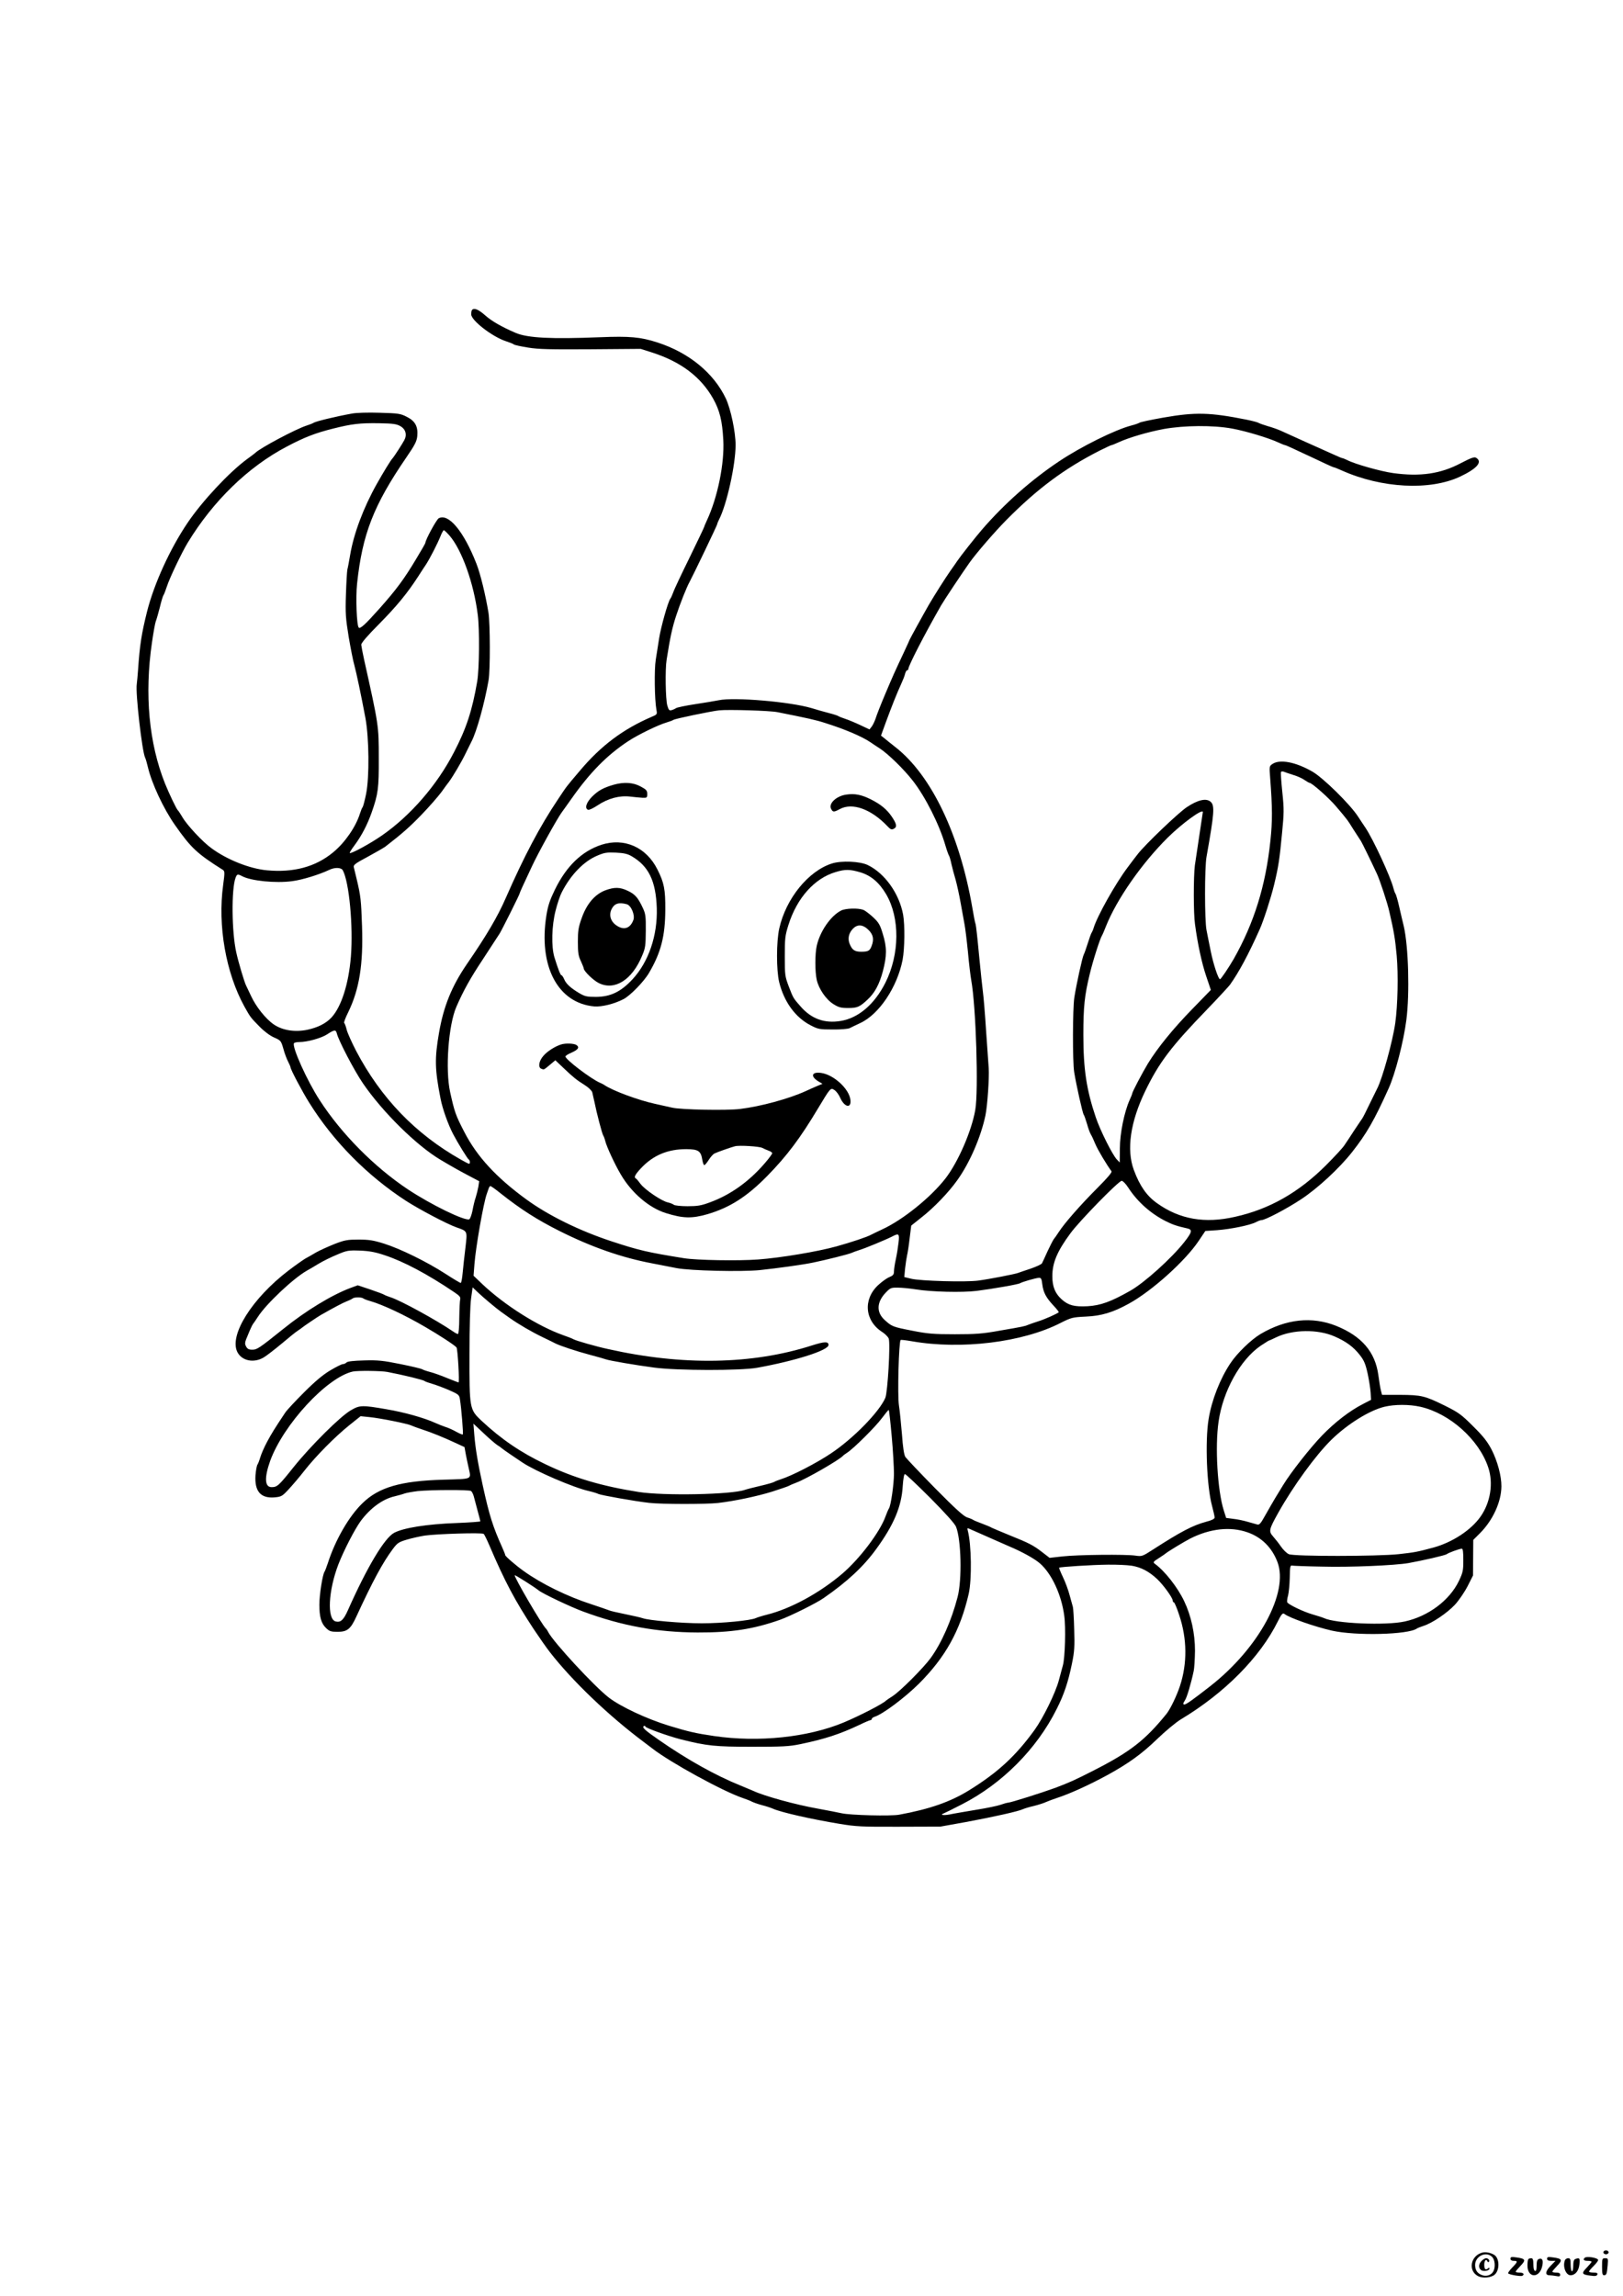 <?xml version="1.0" standalone="no"?>
<!DOCTYPE svg PUBLIC "-//W3C//DTD SVG 20010904//EN"
 "http://www.w3.org/TR/2001/REC-SVG-20010904/DTD/svg10.dtd">
<svg version="1.0" xmlns="http://www.w3.org/2000/svg"
 width="1240pt" height="1754pt" viewBox="0 0 1240 1754"
 preserveAspectRatio="xMidYMid meet">

<g transform="translate(0,1754) scale(0.1,-0.1)"
fill="#000000" stroke="none">
<path d="M3607 15173 c-4 -3 -7 -19 -7 -34 0 -47 161 -171 264 -205 28 -9 56
-20 62 -25 5 -5 54 -15 108 -24 79 -13 170 -15 479 -13 l382 3 88 -28 c220
-71 372 -186 466 -353 50 -90 69 -168 77 -314 10 -179 -43 -440 -126 -617 -11
-24 -20 -45 -20 -48 0 -3 -50 -108 -111 -233 -61 -124 -118 -244 -125 -266 -8
-22 -18 -44 -23 -50 -17 -22 -71 -213 -85 -301 -8 -49 -20 -124 -26 -165 -12
-74 -9 -304 5 -381 7 -36 6 -37 -37 -55 -218 -94 -387 -220 -549 -413 -111
-131 -95 -111 -166 -217 -140 -209 -258 -433 -399 -754 -62 -142 -146 -285
-296 -503 -117 -171 -179 -324 -214 -527 -34 -197 -32 -279 12 -503 15 -77 57
-196 97 -272 35 -67 111 -190 119 -193 9 -4 11 -32 2 -32 -4 0 -32 14 -63 32
-347 196 -611 470 -801 832 -32 62 -64 133 -71 159 -6 26 -15 50 -19 52 -5 3
9 40 30 82 85 174 116 365 106 658 -7 201 -10 230 -41 360 -9 39 -19 79 -22
91 -4 17 12 29 106 79 61 33 121 68 134 77 132 102 187 151 277 244 58 60 126
138 153 174 26 36 50 70 55 75 31 41 97 153 127 215 20 41 41 83 46 93 40 75
100 290 132 472 13 78 12 431 -1 515 -23 138 -62 298 -92 374 -97 248 -213
387 -288 347 -17 -9 -102 -165 -102 -188 0 -3 -31 -58 -70 -122 -92 -154 -152
-235 -281 -380 -107 -120 -147 -157 -158 -145 -16 15 -24 231 -13 334 40 379
126 600 376 965 65 95 80 123 84 163 7 74 -16 116 -80 148 -49 25 -64 27 -208
31 -85 3 -180 0 -210 -6 -128 -23 -279 -60 -295 -71 -5 -4 -28 -13 -50 -20
-83 -26 -361 -174 -395 -210 -3 -3 -32 -25 -65 -49 -134 -99 -339 -318 -450
-482 -135 -199 -257 -466 -311 -679 -43 -172 -56 -256 -69 -445 -3 -44 -8 -94
-10 -111 -11 -66 41 -518 64 -562 5 -10 14 -42 21 -72 29 -124 119 -317 206
-441 123 -176 169 -219 367 -344 14 -9 15 -20 2 -115 -43 -311 21 -673 163
-930 46 -82 46 -82 115 -152 35 -36 79 -69 111 -83 52 -23 53 -25 71 -86 9
-35 26 -79 36 -98 10 -20 19 -40 19 -45 0 -15 90 -186 143 -270 184 -295 442
-556 739 -749 101 -65 311 -176 384 -202 88 -31 85 -25 70 -156 -8 -63 -17
-149 -21 -191 -4 -43 -10 -78 -15 -78 -5 0 -57 31 -117 70 -141 91 -342 190
-468 230 -83 26 -116 31 -195 31 -85 0 -105 -3 -185 -34 -49 -20 -112 -48
-140 -64 -27 -16 -65 -38 -84 -48 -18 -11 -75 -51 -125 -89 -281 -214 -458
-497 -392 -625 35 -67 126 -85 201 -40 22 13 84 61 138 106 54 46 110 91 125
100 15 10 29 20 32 23 6 6 118 82 141 95 95 54 170 94 199 105 19 7 39 17 45
22 12 10 68 10 80 0 6 -5 30 -14 55 -21 94 -27 259 -104 420 -198 105 -61 225
-139 238 -156 9 -12 24 -267 15 -267 -2 0 -41 15 -86 33 -45 19 -104 40 -132
47 -27 7 -55 17 -60 21 -6 4 -80 22 -165 39 -134 27 -172 31 -277 28 -80 -2
-126 -7 -135 -15 -6 -7 -19 -13 -28 -13 -9 0 -51 -21 -95 -47 -56 -33 -116
-83 -201 -168 -66 -66 -132 -136 -145 -156 -82 -123 -104 -159 -139 -224 -21
-39 -44 -92 -51 -116 -7 -24 -17 -50 -22 -57 -5 -7 -12 -43 -15 -81 -8 -122
39 -178 146 -169 51 5 58 8 106 60 28 30 83 94 121 143 88 112 234 260 345
349 l85 68 69 -7 c80 -8 292 -50 321 -65 11 -5 47 -18 80 -29 71 -23 165 -61
257 -104 l67 -31 10 -56 c6 -30 15 -75 21 -100 20 -94 37 -86 -192 -93 -326
-9 -494 -58 -618 -179 -104 -100 -209 -283 -265 -458 -10 -30 -21 -59 -25 -65
-15 -19 -40 -177 -40 -252 0 -94 14 -144 52 -180 25 -24 37 -28 88 -28 73 0
99 21 142 115 125 271 202 414 279 517 35 47 46 54 107 72 37 11 99 25 137 31
92 13 437 24 450 13 6 -4 25 -44 44 -88 117 -274 196 -423 339 -640 40 -60 95
-139 123 -175 171 -220 449 -486 718 -687 31 -23 61 -46 66 -50 138 -107 536
-325 688 -377 27 -9 61 -22 75 -30 15 -7 50 -19 77 -26 28 -7 64 -19 80 -26
62 -28 292 -80 510 -116 126 -21 171 -23 455 -22 l315 1 195 35 c210 39 403
82 435 98 11 5 49 17 85 25 36 9 79 23 95 31 17 7 50 20 75 28 100 32 252 101
393 178 160 88 261 161 377 273 63 61 144 128 180 150 337 202 607 475 743
750 27 55 38 67 51 56 36 -29 230 -97 362 -127 183 -41 584 -31 649 16 6 4 28
13 50 20 67 21 181 98 241 162 31 34 74 97 97 142 l41 81 1 136 1 136 51 51
c99 99 163 240 164 357 1 79 -30 193 -74 280 -33 63 -63 102 -142 180 -91 91
-111 105 -215 157 -154 76 -180 82 -343 83 l-138 0 -9 35 c-5 19 -13 71 -19
115 -24 178 -127 298 -322 377 -185 74 -383 53 -578 -62 -71 -42 -179 -146
-230 -223 -79 -118 -143 -280 -167 -427 -28 -171 -14 -518 27 -666 10 -38 19
-77 19 -86 0 -10 -21 -21 -64 -32 -104 -28 -193 -75 -406 -212 -82 -53 -85
-54 -135 -47 -72 11 -443 7 -558 -6 l-98 -11 -57 44 c-67 52 -100 69 -252 130
-63 26 -123 51 -133 56 -9 6 -43 20 -75 32 -31 11 -61 24 -67 28 -5 4 -26 13
-46 19 -27 9 -91 67 -247 225 -115 117 -216 224 -225 237 -10 16 -19 74 -26
174 -7 83 -17 182 -23 220 -12 79 -1 485 13 499 3 3 43 -2 89 -10 374 -65 843
-8 1132 140 82 41 90 44 194 49 119 5 208 32 329 99 175 96 430 325 533 479
l51 76 90 6 c105 8 252 38 296 61 17 9 36 16 43 16 28 0 192 86 301 158 128
84 293 237 390 360 112 142 171 245 280 487 51 112 115 360 136 525 26 203 16
560 -20 715 -8 33 -24 100 -35 149 -11 49 -24 94 -29 100 -4 6 -11 25 -15 41
-20 83 -154 374 -215 464 -10 14 -35 53 -57 86 -61 93 -266 295 -349 342 -126
72 -245 95 -302 58 -25 -17 -26 -18 -19 -104 18 -238 18 -330 2 -484 -36 -344
-125 -628 -280 -902 -40 -69 -98 -155 -105 -155 -13 0 -52 119 -71 215 -11 55
-26 127 -32 160 -15 75 -15 478 0 560 59 332 64 391 32 420 -33 30 -98 16
-183 -41 -66 -44 -323 -290 -375 -359 -13 -16 -47 -61 -76 -100 -93 -123 -234
-374 -261 -465 -4 -14 -11 -29 -15 -35 -4 -5 -17 -41 -29 -80 -12 -38 -26 -78
-31 -87 -11 -20 -57 -231 -72 -328 -13 -87 -14 -488 -1 -570 16 -98 64 -314
73 -325 4 -5 15 -37 25 -70 9 -33 22 -69 29 -80 7 -11 23 -45 35 -75 19 -45
86 -157 123 -207 6 -7 -29 -49 -107 -127 -128 -128 -251 -268 -295 -336 -16
-25 -34 -50 -40 -57 -5 -7 -26 -47 -46 -90 -19 -43 -39 -85 -43 -93 -4 -8 -44
-26 -87 -41 -43 -14 -86 -29 -94 -32 -21 -9 -222 -48 -305 -59 -93 -13 -445
-3 -513 14 l-53 13 6 65 c4 36 11 81 15 100 5 19 14 78 20 132 l12 96 79 63
c94 73 208 192 273 284 95 132 181 332 215 495 15 71 30 289 25 360 -2 30 -11
159 -20 285 -8 127 -19 259 -24 295 -5 36 -18 164 -30 285 -11 121 -23 227
-26 235 -4 8 -15 65 -25 125 -97 561 -312 1012 -588 1228 -29 23 -66 52 -81
65 l-29 23 39 107 c45 122 82 215 115 287 13 28 27 63 30 78 4 15 11 27 16 27
5 0 9 5 9 10 0 24 124 265 250 485 21 37 158 243 216 325 53 75 195 239 285
330 235 237 442 391 709 527 47 23 88 43 93 43 4 0 26 9 50 20 82 38 227 80
349 103 158 28 376 30 523 3 103 -19 277 -71 352 -106 24 -11 46 -20 50 -20 3
0 35 -13 70 -30 35 -16 93 -44 131 -61 37 -17 90 -42 117 -55 28 -13 53 -24
57 -24 4 0 31 -11 60 -24 304 -136 673 -155 903 -47 131 62 174 113 123 144
-13 9 -38 0 -117 -41 -155 -82 -310 -104 -516 -76 -95 13 -294 69 -353 100
-15 7 -31 14 -35 14 -4 0 -36 13 -70 29 -34 15 -129 58 -212 95 -82 37 -168
76 -190 86 -22 10 -67 26 -100 35 -33 10 -64 21 -70 25 -5 4 -46 15 -90 24
-281 56 -391 59 -637 16 -95 -17 -177 -34 -182 -39 -6 -4 -33 -14 -61 -21
-124 -32 -385 -161 -555 -275 -211 -141 -416 -322 -587 -520 -51 -59 -166
-205 -190 -241 -7 -11 -31 -45 -53 -76 -39 -56 -121 -185 -163 -257 -42 -73
-147 -264 -147 -267 0 -2 -21 -47 -46 -101 -69 -147 -78 -166 -143 -320 -33
-78 -65 -160 -71 -181 -7 -21 -20 -48 -29 -61 l-18 -23 -74 35 c-41 19 -92 40
-114 47 -22 7 -44 16 -50 20 -5 4 -39 15 -75 24 -36 9 -94 26 -130 37 -166 49
-592 85 -709 60 -25 -5 -106 -19 -180 -30 -73 -11 -138 -25 -145 -30 -6 -4
-21 -12 -33 -15 -19 -6 -24 -2 -35 36 -13 47 -17 274 -5 348 27 172 43 245 72
334 32 98 82 223 104 262 25 46 211 433 211 441 0 4 6 19 13 33 59 113 127
419 127 571 0 100 -37 274 -74 354 -93 196 -282 351 -523 429 -130 42 -213 49
-438 40 -374 -15 -553 -6 -645 33 -105 45 -184 90 -233 134 -51 45 -84 59
-100 42z m-547 -889 c39 -22 51 -65 29 -106 -12 -24 -80 -129 -89 -138 -13
-12 -69 -104 -122 -198 -102 -182 -176 -380 -203 -542 -8 -47 -17 -96 -21
-110 -3 -14 -8 -99 -11 -190 -5 -147 -2 -182 21 -325 15 -88 34 -185 43 -215
16 -59 52 -229 85 -405 28 -153 31 -451 5 -580 -10 -49 -22 -94 -26 -100 -5
-5 -14 -28 -21 -50 -32 -102 -115 -222 -205 -296 -134 -111 -302 -156 -506
-137 -131 12 -305 81 -424 169 -66 47 -189 179 -222 238 -15 25 -30 48 -34 51
-10 8 -66 125 -98 204 -123 308 -158 680 -100 1078 11 76 24 148 29 161 5 12
19 60 31 107 11 47 24 90 29 95 4 6 15 35 25 65 20 63 113 258 159 334 194
319 461 579 756 734 136 72 219 104 355 138 143 36 203 43 350 41 110 -2 136
-6 165 -23z m375 -836 c94 -109 185 -364 215 -603 15 -113 12 -414 -4 -510
-38 -222 -83 -360 -178 -542 -129 -250 -331 -483 -550 -635 -89 -62 -237 -142
-246 -134 -2 3 14 29 36 58 55 74 99 159 132 253 49 140 55 184 54 415 0 249
-1 251 -113 755 -11 50 -20 99 -21 110 0 14 49 71 138 160 133 135 213 232
296 360 21 33 49 76 62 95 30 47 85 154 109 213 10 26 22 47 26 47 4 0 24 -19
44 -42z m2505 -1348 c231 -46 295 -60 365 -83 147 -46 281 -103 344 -146 14
-10 46 -31 71 -47 66 -43 185 -159 255 -249 95 -122 201 -332 247 -490 11 -38
24 -74 28 -80 4 -5 13 -35 19 -65 7 -30 21 -84 32 -120 10 -36 28 -117 39
-180 11 -63 24 -135 29 -160 5 -25 17 -119 26 -210 8 -91 20 -187 25 -215 37
-201 57 -851 31 -995 -29 -163 -131 -396 -226 -520 -112 -145 -326 -318 -485
-391 -36 -17 -74 -35 -85 -41 -30 -17 -150 -57 -265 -89 -145 -40 -424 -87
-599 -100 -147 -11 -468 -6 -566 10 -279 45 -343 60 -550 128 -247 81 -485
198 -655 322 -230 168 -375 326 -471 511 -69 133 -76 155 -110 308 -38 173
-13 513 48 652 54 124 107 219 202 362 59 90 117 179 129 198 22 37 152 297
152 305 0 5 28 67 93 205 48 104 195 369 229 415 5 6 38 53 75 105 141 200
271 332 432 438 74 49 230 125 293 143 23 7 48 16 53 20 12 9 286 66 350 73
69 7 387 -2 445 -14z m3942 -480 c31 -9 70 -27 86 -39 17 -11 33 -21 37 -21
18 0 149 -116 202 -179 85 -100 87 -102 134 -178 24 -37 50 -77 57 -88 10 -16
75 -149 122 -250 22 -47 81 -225 95 -290 35 -152 44 -205 56 -335 13 -145 8
-379 -11 -515 -20 -141 -99 -427 -139 -502 -5 -10 -31 -63 -58 -118 -26 -55
-51 -104 -56 -110 -4 -5 -31 -46 -60 -89 -28 -44 -63 -96 -76 -115 -13 -20
-76 -88 -140 -152 -208 -208 -433 -336 -695 -394 -232 -53 -424 -19 -596 104
-79 56 -132 132 -177 253 -58 156 -27 368 87 604 106 219 198 340 474 625 83
86 160 170 172 185 70 98 142 232 230 429 29 66 84 236 108 335 34 141 42 195
61 395 15 154 16 183 2 315 -8 80 -13 148 -10 153 3 5 12 5 22 2 9 -4 41 -15
73 -25z m-692 -283 c0 -2 -12 -80 -26 -173 -14 -93 -30 -198 -35 -234 -11 -87
-11 -369 1 -450 20 -151 53 -302 86 -398 l35 -104 -143 -147 c-146 -150 -263
-294 -337 -414 -43 -71 -121 -219 -121 -231 0 -4 -9 -26 -20 -50 -40 -90 -74
-254 -74 -368 l-1 -108 -22 23 c-33 34 -127 221 -161 322 -71 210 -95 367 -95
630 0 215 9 301 49 465 23 98 79 273 94 295 4 6 17 37 30 70 81 204 273 480
472 677 108 107 268 224 268 195z m-6571 -445 c49 -91 80 -426 62 -658 -17
-210 -73 -385 -149 -467 -42 -45 -104 -76 -183 -93 -96 -20 -191 -5 -258 41
-61 42 -135 135 -172 215 -17 36 -34 72 -39 82 -12 22 -59 179 -75 253 -35
157 -38 484 -5 571 11 28 16 29 52 10 68 -35 255 -54 380 -37 78 10 207 50
283 86 43 21 92 19 104 -3z m-45 -1248 c15 -57 132 -281 198 -378 150 -220
411 -477 593 -585 82 -49 162 -94 228 -128 l68 -36 -6 -41 c-4 -22 -13 -59
-20 -81 -8 -22 -19 -68 -25 -102 -7 -34 -18 -64 -25 -67 -36 -13 -291 111
-469 229 -254 169 -507 423 -673 680 -96 147 -214 409 -197 436 3 5 21 9 40 9
62 0 170 30 215 60 55 36 65 36 73 4z m6046 -1176 c70 -108 170 -197 286 -256
54 -27 86 -38 167 -56 39 -9 34 -29 -24 -103 -98 -125 -306 -312 -414 -373
-148 -84 -226 -112 -326 -118 -100 -5 -145 6 -196 51 -51 45 -73 98 -73 178 0
103 37 191 139 329 68 93 368 400 391 400 9 0 32 -24 50 -52z m-4795 -44 c154
-122 281 -203 453 -289 244 -122 473 -202 707 -246 55 -11 138 -27 185 -36
106 -20 493 -29 635 -15 140 15 328 41 405 57 102 21 273 64 295 74 11 5 38
15 60 22 44 13 203 79 250 103 53 28 58 23 50 -46 -4 -35 -13 -92 -21 -128 -8
-36 -14 -78 -14 -93 0 -23 -7 -31 -36 -43 -20 -8 -58 -36 -85 -61 -117 -109
-102 -274 33 -359 21 -14 43 -36 48 -49 14 -36 -8 -411 -26 -453 -46 -107
-244 -310 -415 -424 -110 -74 -300 -172 -384 -198 -22 -7 -44 -16 -50 -20 -5
-4 -53 -18 -105 -30 -52 -12 -106 -26 -120 -31 -102 -36 -617 -46 -810 -16
-285 45 -497 108 -715 213 -187 89 -336 191 -487 332 -91 86 -92 92 -91 512 0
207 5 368 12 420 l12 86 40 -38 c43 -41 141 -123 179 -150 14 -10 43 -31 66
-47 67 -47 164 -104 249 -145 44 -21 89 -43 100 -49 34 -17 156 -58 265 -87
58 -15 112 -31 120 -34 23 -9 231 -45 370 -63 175 -23 657 -24 785 -1 292 53
545 133 545 174 0 28 -31 27 -128 -4 -456 -146 -988 -155 -1557 -27 -89 19
-242 63 -262 74 -10 6 -45 20 -78 31 -195 69 -448 229 -619 390 l-68 65 7 90
c10 130 69 466 94 535 5 14 12 33 15 43 3 9 9 17 13 17 4 0 40 -25 78 -56z
m-884 -473 c142 -47 324 -143 527 -280 42 -28 52 -39 48 -56 -3 -11 -6 -75 -7
-143 0 -68 -5 -122 -10 -122 -6 0 -22 8 -37 19 -124 85 -401 237 -477 261 -22
7 -44 16 -50 20 -5 4 -53 22 -106 40 l-96 32 -57 -21 c-141 -53 -339 -173
-510 -311 -186 -149 -202 -160 -239 -160 -26 0 -37 6 -47 25 -12 22 -10 32 16
92 15 38 32 73 36 78 5 6 22 31 39 57 63 98 271 294 374 352 17 9 57 33 90 53
33 20 96 51 140 69 75 32 85 34 175 31 73 -3 117 -11 191 -36z m5022 -220 c8
-63 28 -102 85 -163 25 -26 43 -50 41 -52 -13 -12 -112 -56 -159 -70 -30 -10
-64 -21 -75 -26 -25 -11 -39 -14 -220 -45 -127 -23 -179 -27 -340 -27 -165 0
-208 4 -325 27 -149 29 -156 32 -210 81 -67 60 -63 139 11 214 31 32 39 35 89
34 30 0 91 -6 135 -13 123 -20 356 -25 465 -12 132 17 321 50 334 59 16 10
117 39 142 41 18 1 22 -6 27 -48z m2234 -400 c87 -38 143 -79 191 -140 33 -42
44 -67 61 -143 11 -51 21 -117 23 -147 l3 -54 -60 -31 c-104 -53 -216 -140
-315 -242 -93 -97 -238 -282 -296 -377 -16 -26 -43 -71 -61 -100 -17 -29 -51
-87 -75 -130 -36 -65 -46 -77 -63 -72 -11 3 -45 13 -75 21 -30 9 -79 19 -109
22 l-53 7 -19 60 c-47 151 -67 483 -39 675 33 233 165 472 320 579 34 22 63
41 65 41 3 0 28 11 56 25 126 60 317 63 446 6z m-7237 -271 c120 -23 273 -60
283 -69 7 -5 32 -14 57 -21 25 -7 82 -28 127 -47 77 -34 82 -38 87 -72 11 -68
27 -264 22 -268 -3 -3 -25 6 -50 20 -25 14 -62 31 -83 37 -21 7 -56 21 -78 31
-86 39 -236 81 -372 104 -185 32 -204 32 -271 -7 -80 -45 -307 -271 -438 -434
-114 -143 -126 -154 -169 -154 -53 0 -56 73 -11 200 101 278 433 638 631 683
35 8 219 6 265 -3z m7892 -266 c224 -51 447 -250 518 -462 41 -120 18 -267
-57 -375 -72 -104 -215 -198 -360 -238 -126 -34 -142 -37 -268 -51 -158 -17
-798 -18 -838 0 -15 6 -42 32 -60 58 -17 25 -45 60 -60 77 -35 40 -33 52 39
181 113 202 285 439 406 558 123 120 290 224 405 252 79 19 190 19 275 0z
m-4039 -226 c10 -112 17 -240 17 -284 0 -82 -24 -249 -39 -268 -4 -6 -16 -33
-26 -61 -43 -119 -198 -324 -331 -437 -174 -148 -394 -267 -574 -312 -36 -9
-74 -21 -85 -26 -39 -19 -258 -40 -413 -40 -157 0 -405 22 -452 39 -14 5 -74
19 -134 31 -60 12 -116 25 -125 30 -9 4 -68 24 -131 45 -184 59 -384 157 -520
255 -59 42 -140 112 -140 121 0 5 -11 32 -24 61 -70 156 -97 240 -147 468 -39
179 -56 281 -65 387 l-7 88 79 -74 c43 -41 90 -81 104 -90 14 -8 27 -18 30
-21 3 -3 34 -26 70 -50 36 -24 77 -52 92 -62 97 -65 388 -191 508 -218 30 -7
63 -17 72 -22 21 -10 280 -56 388 -68 95 -11 433 -11 525 -1 128 15 299 51
415 87 63 20 120 40 125 43 6 4 33 16 60 26 76 28 329 174 355 204 3 4 17 14
32 24 49 31 217 198 265 263 26 35 50 64 53 64 3 0 13 -91 23 -202z m294 -470
c116 -117 187 -196 197 -220 40 -98 47 -405 12 -538 -47 -180 -122 -350 -206
-466 -55 -75 -231 -252 -290 -290 -25 -16 -47 -31 -50 -34 -24 -25 -201 -116
-325 -168 -272 -113 -649 -153 -990 -103 -142 21 -190 32 -345 79 -169 52
-368 145 -459 215 -110 85 -420 420 -462 499 -6 13 -15 25 -18 28 -27 22 -247
398 -238 407 4 3 151 -90 183 -116 29 -24 246 -127 339 -161 297 -110 568
-159 875 -160 258 -1 425 25 630 97 78 28 278 127 333 166 182 126 305 241
402 375 134 184 193 324 202 480 4 57 10 92 17 92 6 0 93 -82 193 -182z
m-3509 53 c7 -4 17 -23 22 -42 5 -19 18 -68 29 -109 11 -41 21 -78 21 -81 0
-3 -82 -9 -182 -13 -226 -8 -406 -37 -477 -75 -74 -40 -207 -263 -352 -589
-34 -77 -56 -97 -94 -88 -68 17 -57 235 21 438 42 107 123 264 169 328 74 100
168 169 260 190 28 7 62 16 77 22 15 5 60 13 100 18 102 10 390 11 406 1z
m3867 -315 c123 -54 205 -91 245 -108 102 -43 195 -95 236 -131 89 -78 164
-239 185 -399 13 -89 6 -319 -10 -378 -5 -19 -19 -71 -31 -115 -26 -97 -119
-287 -186 -380 -145 -200 -281 -325 -499 -460 -142 -88 -300 -144 -535 -187
-66 -12 -376 -4 -440 11 -25 6 -106 21 -180 35 -170 30 -410 96 -495 136 -11
5 -55 23 -98 41 -189 76 -407 198 -620 346 -110 76 -134 98 -118 108 6 3 11 2
11 -3 0 -11 173 -73 270 -98 202 -51 264 -57 545 -57 234 0 283 2 370 20 187
39 301 76 453 148 39 19 77 35 82 35 6 0 10 4 10 9 0 5 10 13 22 17 63 20 230
145 339 253 203 203 315 405 380 686 25 111 21 379 -7 483 -5 19 -4 21 12 14
11 -5 37 -16 59 -26z m2066 -1 c107 -37 187 -116 229 -227 88 -232 -142 -657
-512 -947 -128 -100 -185 -141 -198 -141 -13 0 -13 6 4 33 14 20 46 128 66
222 5 22 9 92 10 155 0 133 -29 267 -83 380 -50 105 -147 229 -223 284 -16 12
-14 16 27 42 24 16 49 32 54 37 27 21 142 90 188 114 152 77 307 94 438 48z
m1649 -213 c0 -79 -3 -94 -34 -159 -71 -148 -234 -270 -413 -309 -144 -32
-531 -16 -618 26 -11 5 -52 18 -90 29 -68 20 -179 73 -190 91 -3 5 -1 29 6 52
6 24 12 86 13 138 1 78 4 94 16 91 8 -2 112 -6 230 -8 212 -6 557 9 661 27
111 20 281 59 292 68 14 11 96 41 115 42 9 0 12 -24 12 -88z m-2534 -42 c73
-12 133 -44 196 -103 49 -47 118 -143 118 -164 0 -7 4 -13 9 -13 4 0 23 -43
40 -96 61 -181 63 -370 6 -543 -26 -78 -74 -177 -103 -213 -163 -201 -276
-289 -552 -430 -153 -78 -183 -91 -295 -134 -98 -36 -343 -114 -363 -114 -10
-1 -35 -8 -57 -16 -22 -8 -107 -26 -190 -39 -82 -14 -172 -29 -199 -35 -46 -9
-79 -4 -46 8 8 3 71 34 139 69 307 157 572 423 724 728 57 112 89 210 117 348
19 92 21 130 17 260 -2 84 -7 161 -10 172 -3 11 -14 52 -25 90 -10 39 -33 101
-51 138 -18 38 -31 70 -29 72 6 6 255 22 373 23 66 1 148 -3 181 -8z"/>
<path d="M4690 11546 c-80 -23 -118 -44 -165 -90 -46 -46 -60 -91 -32 -102 8
-3 41 13 74 35 78 52 166 76 248 66 33 -4 76 -8 95 -9 33 -1 35 1 35 29 0 26
-7 34 -50 57 -56 31 -127 36 -205 14z"/>
<path d="M6464 11470 c-75 -11 -136 -69 -114 -109 13 -26 21 -26 67 -1 95 51
237 0 360 -128 27 -29 35 -32 53 -22 25 13 21 36 -16 91 -38 56 -84 94 -159
132 -74 37 -124 47 -191 37z"/>
<path d="M4595 11087 c-149 -49 -267 -162 -355 -342 -38 -78 -53 -121 -65
-195 -63 -390 87 -674 367 -698 56 -4 150 19 220 55 51 25 159 136 197 202 91
155 123 280 124 481 1 156 -9 207 -60 308 -85 171 -254 245 -428 189z m230
-87 c131 -76 186 -189 193 -398 6 -208 -62 -409 -185 -542 -89 -96 -168 -134
-278 -135 -71 0 -86 3 -130 29 -64 38 -101 71 -115 107 -7 16 -16 29 -20 29
-8 0 -26 47 -54 137 -25 82 -21 242 9 358 13 52 34 114 46 137 68 134 167 237
270 281 56 24 74 27 144 24 61 -3 89 -9 120 -27z"/>
<path d="M4622 10738 c-78 -31 -139 -102 -177 -209 -26 -72 -30 -99 -30 -184
0 -83 4 -108 23 -147 12 -26 22 -52 22 -56 0 -20 74 -92 116 -112 121 -59 254
25 330 210 25 58 27 78 28 190 1 112 -2 130 -23 175 -37 79 -59 104 -114 130
-60 29 -103 30 -175 3z m166 -105 c34 -9 65 -83 51 -121 -25 -67 -77 -81 -135
-37 -41 31 -53 79 -30 123 21 41 55 51 114 35z"/>
<path d="M6356 10944 c-180 -57 -351 -268 -402 -495 -23 -101 -23 -320 -1
-411 37 -151 124 -271 242 -331 56 -29 68 -31 166 -31 60 -1 116 4 130 10 13
7 50 24 81 39 144 66 283 274 324 483 16 86 18 264 4 345 -30 162 -140 316
-270 379 -59 29 -202 35 -274 12z m219 -68 c81 -25 143 -78 196 -168 105 -180
103 -456 -6 -674 -83 -165 -206 -271 -343 -293 -122 -20 -221 16 -302 107 -61
69 -59 67 -93 155 -30 79 -31 88 -31 232 0 137 2 158 28 240 65 207 200 357
362 404 73 22 108 21 189 -3z"/>
<path d="M6425 10584 c-79 -41 -160 -158 -185 -269 -14 -63 -14 -197 0 -260
15 -68 71 -150 127 -185 40 -25 57 -30 113 -30 70 0 88 8 148 64 55 51 90 116
117 216 31 119 32 182 0 285 -21 71 -31 88 -75 129 -27 25 -61 51 -75 56 -40
15 -136 12 -170 -6z m211 -148 c36 -36 43 -71 23 -123 -14 -36 -25 -43 -80
-43 -50 0 -70 14 -89 64 -14 38 -5 78 25 110 35 38 78 35 121 -8z"/>
<path d="M4285 9561 c-46 -15 -104 -52 -133 -86 -35 -39 -43 -89 -16 -99 21
-8 17 -10 64 29 l43 36 61 -58 c78 -74 99 -91 164 -132 29 -18 54 -43 57 -55
3 -11 9 -41 15 -66 19 -95 61 -254 69 -264 4 -6 11 -24 15 -41 11 -45 74 -181
120 -258 82 -140 217 -255 345 -294 128 -40 196 -42 312 -9 173 50 305 134
461 293 150 153 253 290 389 518 95 158 95 158 125 138 13 -8 33 -35 43 -58
33 -75 88 -85 78 -14 -11 83 -127 189 -222 203 -73 11 -86 -25 -23 -64 l32
-19 -39 -16 c-22 -9 -62 -27 -90 -40 -127 -58 -344 -117 -500 -136 -100 -13
-454 -6 -520 10 -22 5 -80 18 -130 29 -125 27 -318 98 -385 142 -8 6 -24 14
-36 19 -71 31 -264 178 -264 201 0 5 20 18 44 28 54 24 65 41 41 59 -19 13
-85 16 -120 4z m1540 -790 c11 -6 32 -15 48 -21 15 -5 27 -14 27 -19 0 -6 -26
-41 -58 -78 -121 -140 -262 -241 -422 -299 -62 -23 -91 -28 -167 -28 -50 0
-98 5 -105 11 -7 6 -28 14 -45 18 -48 10 -176 97 -209 141 -16 22 -32 41 -36
42 -17 8 -6 30 40 79 93 99 204 145 346 145 93 -1 111 -14 122 -83 4 -22 10
-39 15 -39 5 0 20 18 34 40 13 21 33 43 42 48 19 10 124 47 158 56 34 9 190
-1 210 -13z"/>
<path d="M12250 335 c0 -8 9 -15 20 -15 11 0 20 7 20 15 0 8 -9 15 -20 15 -11
0 -20 -7 -20 -15z"/>
<path d="M11325 333 c-90 -24 -111 -139 -32 -180 36 -18 100 -12 127 12 39 35
37 124 -3 150 -27 17 -66 25 -92 18z m75 -33 c22 -22 27 -78 9 -111 -15 -28
-53 -41 -86 -28 -36 13 -52 37 -53 77 0 68 84 108 130 62z"/>
<path d="M11320 270 c-24 -24 -26 -53 -5 -70 17 -14 65 -6 65 11 0 8 -4 8 -13
0 -18 -14 -27 -4 -27 30 0 30 15 47 23 27 2 -7 8 -10 12 -6 10 9 -3 28 -21 28
-8 0 -23 -9 -34 -20z"/>
<path d="M11540 286 c0 -10 9 -16 25 -16 33 0 32 -7 -12 -52 -20 -21 -34 -41
-30 -44 9 -10 98 -25 108 -18 19 11 8 24 -21 24 -16 0 -30 3 -30 7 0 4 17 24
37 45 43 44 38 55 -30 64 -39 6 -47 4 -47 -10z"/>
<path d="M11820 286 c0 -11 9 -16 32 -16 l32 0 -38 -39 c-40 -41 -43 -71 -8
-71 11 0 34 -3 51 -6 24 -5 31 -3 31 10 0 11 -9 16 -30 16 -16 0 -30 3 -30 7
0 4 17 24 37 45 43 44 38 55 -30 64 -39 6 -47 4 -47 -10z"/>
<path d="M12107 293 c-15 -14 -6 -23 23 -23 17 0 30 -3 30 -7 0 -4 -17 -24
-37 -45 -43 -44 -38 -53 29 -61 35 -5 47 -3 52 8 4 11 -3 15 -29 15 -19 0 -35
4 -35 8 0 4 16 23 35 42 19 19 35 39 35 46 0 17 -88 32 -103 17z"/>
<path d="M11677 283 c-4 -3 -7 -26 -7 -49 0 -99 96 -99 114 1 8 41 -2 59 -27
49 -12 -4 -17 -18 -17 -51 0 -31 -4 -43 -12 -40 -8 2 -13 22 -13 50 0 36 -4
47 -16 47 -9 0 -19 -3 -22 -7z"/>
<path d="M11956 274 c-18 -47 7 -114 43 -114 36 0 63 33 68 83 6 47 1 53 -31
41 -11 -4 -16 -19 -16 -50 0 -24 -4 -44 -10 -44 -5 0 -10 23 -10 50 0 42 -3
50 -19 50 -10 0 -22 -7 -25 -16z"/>
<path d="M12240 225 c0 -52 3 -65 15 -65 19 0 22 10 28 78 4 49 3 52 -19 52
-23 0 -24 -3 -24 -65z"/>
</g>
</svg>

